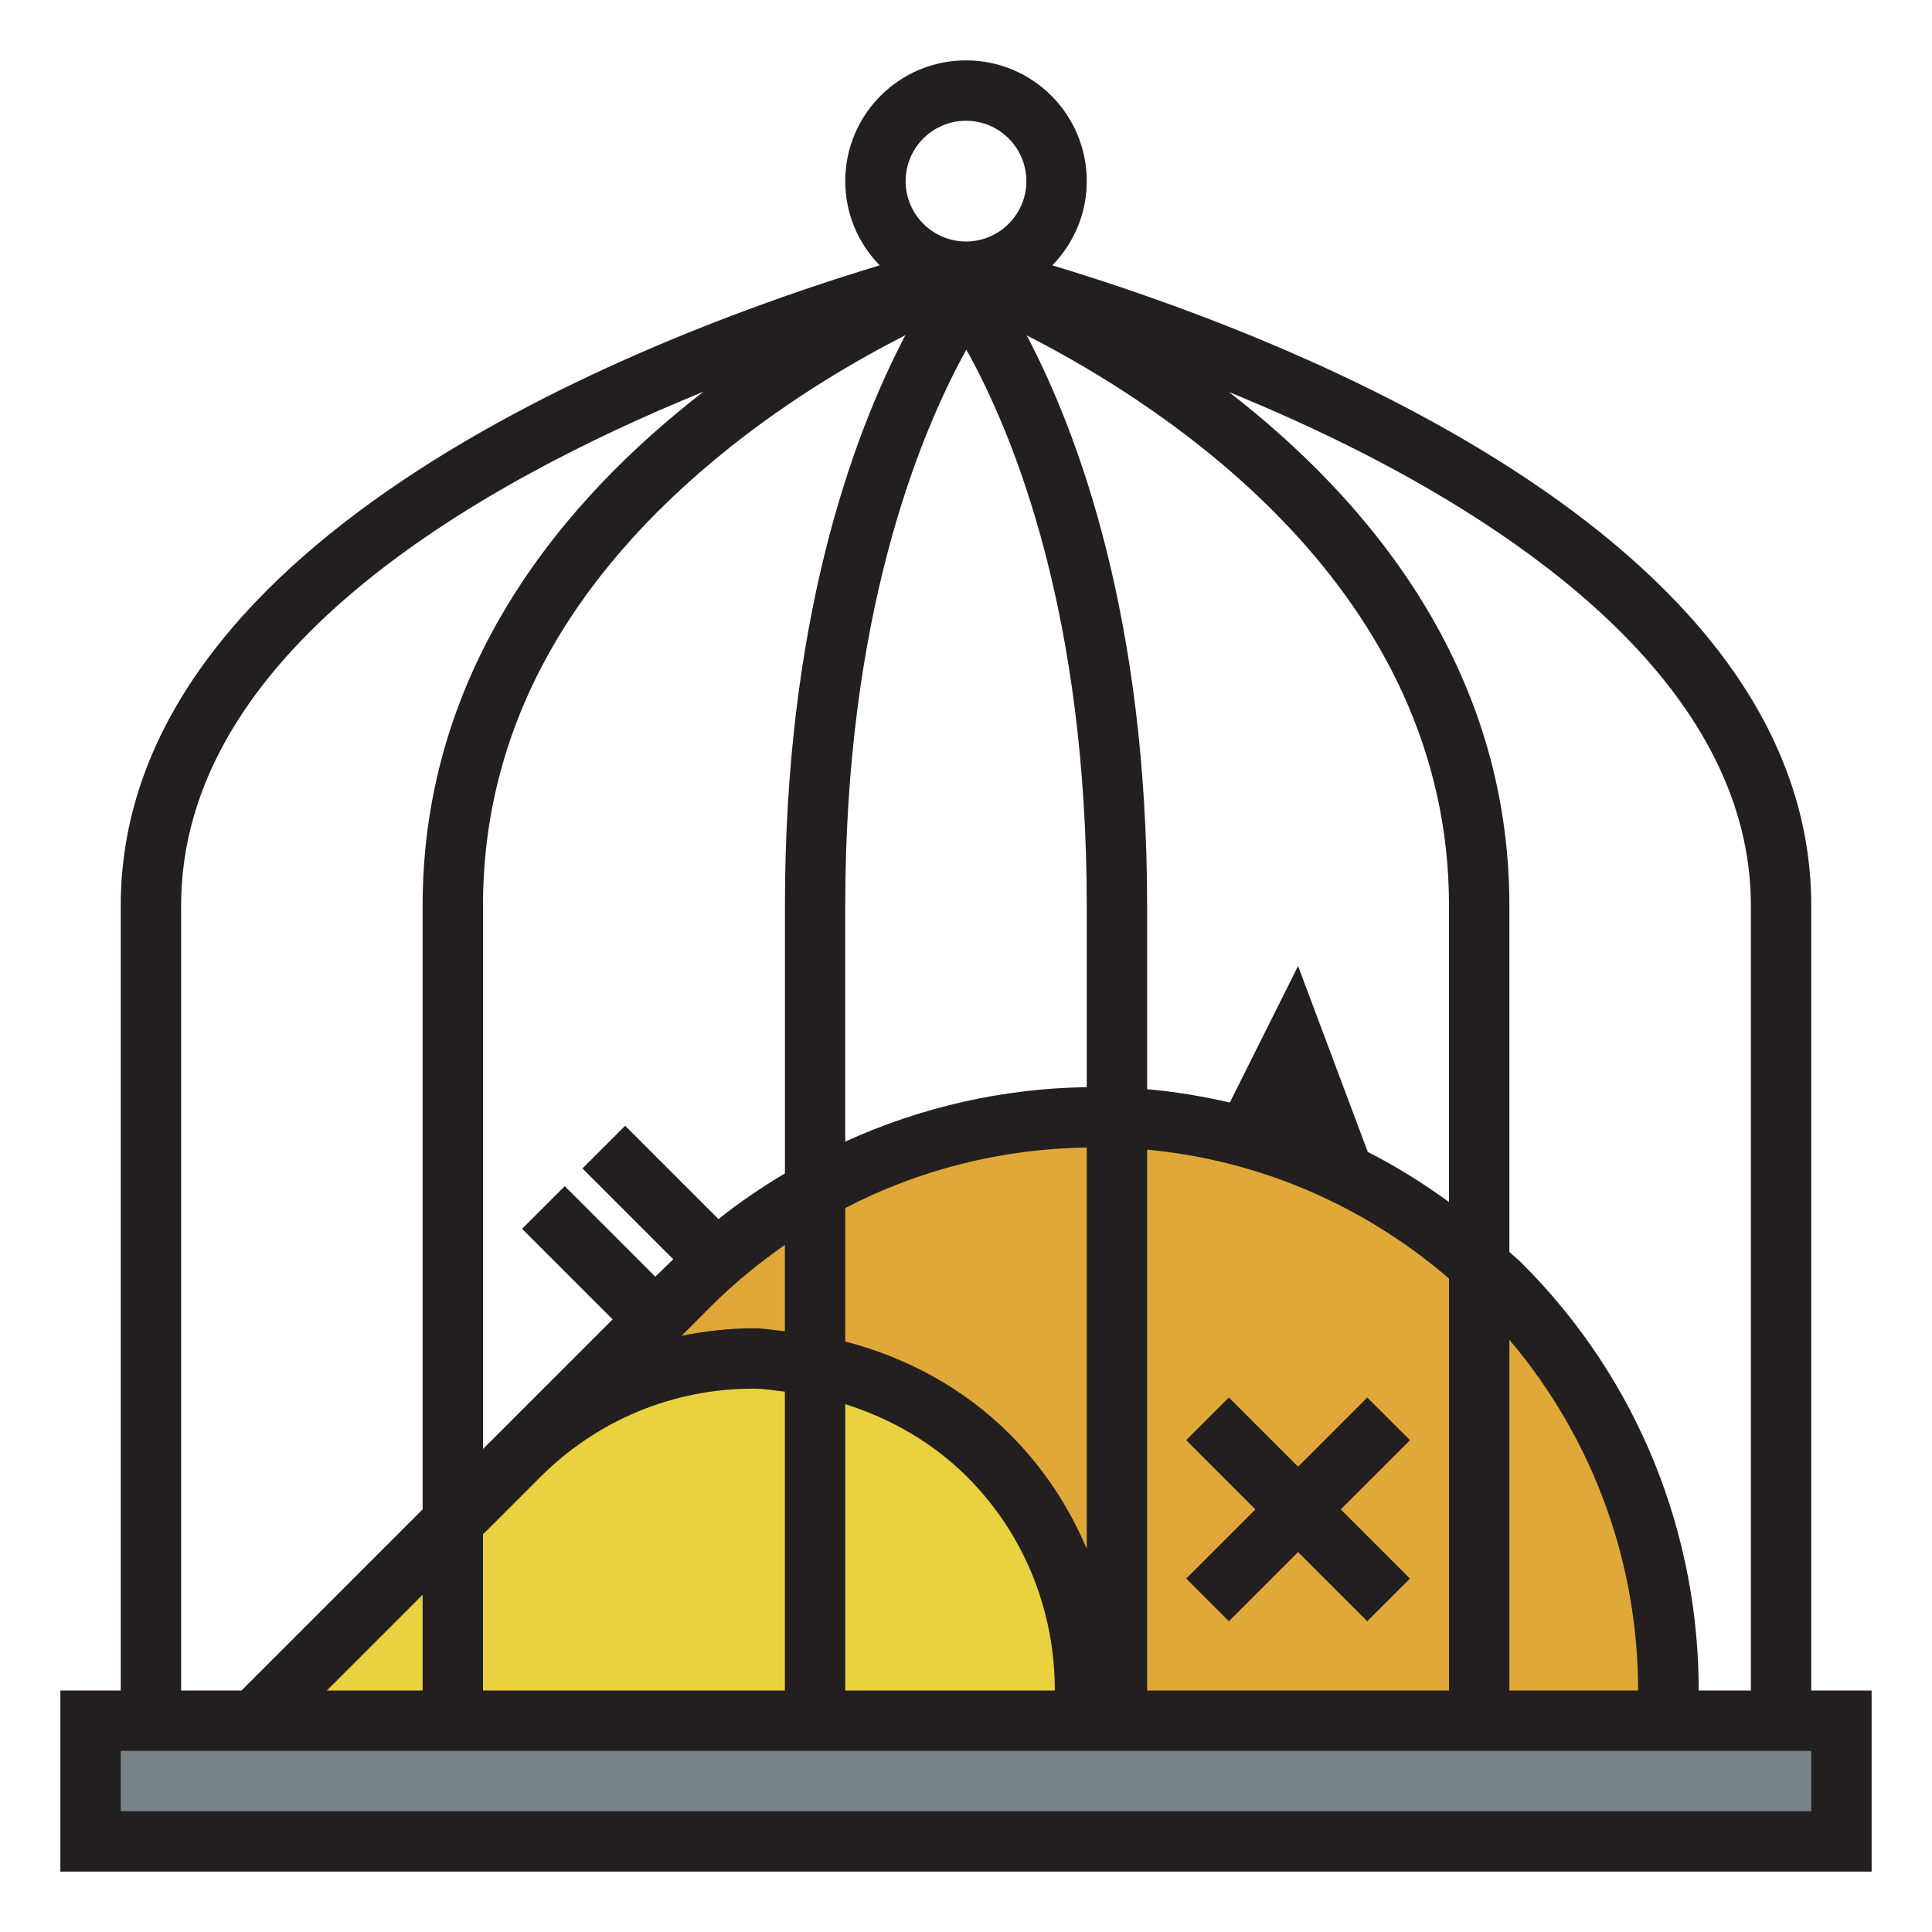 <?xml version="1.0" encoding="utf-8"?>
<svg version="1.1" id="Uploaded to svgrepo.com" xmlns="http://www.w3.org/2000/svg" xmlns:xlink="http://www.w3.org/1999/xlink" 
	 width="800px" height="800px" viewBox="0 0 32 32" xml:space="preserve">
<style type="text/css">
	.avocado_een{fill:#231F20;}
	.avocado_zeven{fill:#788287;}
	.avocado_negentien{fill:#E0A838;}
	.avocado_twintig{fill:#EAD13F;}
	.st0{fill:#FFFAEE;}
	.st1{fill:#DBD2C1;}
	.st2{fill:#3D3935;}
	.st3{fill:#6F9B45;}
	.st4{fill:#CC4121;}
	.st5{fill:#E598A3;}
	.st6{fill:#D36781;}
	.st7{fill:#8D3E93;}
	.st8{fill:#BF63C1;}
	.st9{fill:#A3AEB5;}
	.st10{fill:#AF9480;}
	.st11{fill:#716558;}
	.st12{fill:#0E608E;}
	.st13{fill:#248EBC;}
	.st14{fill:#D1712A;}
	.st15{fill:#C3CC6A;}
</style>
<g>
	<g>
		<path class="avocado_negentien" d="M4.5,28.5v-0.293l6.925-6.925c1.794-1.794,4.18-2.782,6.718-2.782
			c2.537,0,4.923,0.988,6.717,2.782s2.782,4.18,2.782,6.718v0.5H4.5z"/>
	</g>
	<g>
		<path class="avocado_twintig" d="M4.5,28.5v-0.293l4.096-4.096c1.039-1.039,2.421-1.611,3.89-1.611s2.85,0.572,3.889,1.611
			c1.039,1.038,1.611,2.419,1.611,3.889v0.5H4.5z"/>
	</g>
	<rect x="1.5" y="28.5" class="avocado_zeven" width="29" height="2"/>
	<path class="avocado_een" d="M23.354,23.854L22.207,25l1.146,1.146l-0.707,0.707L21.5,25.707l-1.146,1.146l-0.707-0.707
		L20.793,25l-1.146-1.146l0.707-0.707l1.146,1.146l1.146-1.146L23.354,23.854z M31,28v3H1v-3h1V15c0-6.204,9.007-9.531,12.57-10.605
		C14.218,4.034,14,3.543,14,3c0-1.105,0.895-2,2-2s2,0.895,2,2c0,0.543-0.218,1.034-0.57,1.395C20.993,5.469,30,8.796,30,15v13H31z
		 M22.577,7.507c-0.751-0.384-1.503-0.72-2.222-1.014C22.653,8.272,25,11.051,25,15v5.736c0.07,0.066,0.145,0.124,0.213,0.193
		c1.953,1.953,2.923,4.512,2.923,7.071H29V15C29,11.521,25.507,9.005,22.577,7.507z M24,15c0-5.213-4.636-8.241-6.994-9.445
		C17.878,7.217,19,10.269,19,15v3.041c0.461,0.039,0.917,0.117,1.37,0.22L21.5,16l1.155,3.08c0.466,0.236,0.913,0.515,1.345,0.829
		V15z M11.289,22.125C11.684,22.045,12.084,22,12.485,22c0.172,0,0.343,0.035,0.515,0.049v-1.43
		c-0.431,0.302-0.842,0.637-1.222,1.016L11.289,22.125z M14,22.219c0.997,0.26,1.946,0.757,2.728,1.538
		c0.562,0.562,0.982,1.209,1.272,1.898v-6.649c-1.415,0.022-2.776,0.367-4,1.003V22.219z M14,15v3.908
		c1.269-0.578,2.631-0.882,4-0.901V15c0-4.798-1.184-7.75-1.994-9.21C15.194,7.264,14,10.239,14,15z M12.079,7.418
		C9.372,9.579,8,12.13,8,15v9l0.243-0.243l1.904-1.904l-1.5-1.5l0.707-0.707l1.5,1.5c0,0,0.271-0.264,0.297-0.289l-1.504-1.504
		l0.707-0.707l1.546,1.546c0.352-0.282,0.722-0.53,1.101-0.757V15c0-4.733,1.123-7.786,1.995-9.448
		C14.192,5.962,13.133,6.577,12.079,7.418z M5.414,28H7v-1.586L5.414,28z M8,28h5v-4.95C12.828,23.033,12.66,23,12.485,23
		c-1.336,0-2.591,0.52-3.535,1.464L8,25.414V28z M14,28h3.471c0.001-1.28-0.475-2.561-1.45-3.536
		c-0.573-0.573-1.269-0.968-2.021-1.207V28z M19,28h5v-6.823c-1.415-1.218-3.146-1.961-5-2.135V28z M25,28h2.132
		c0.001-2.072-0.715-4.137-2.132-5.809V28z M15,3c0,0.551,0.449,1,1,1s1-0.449,1-1s-0.449-1-1-1S15,2.449,15,3z M3,28h1l3-3V15
		c0-3.953,2.352-6.733,4.651-8.512C7.828,8.048,3,10.842,3,15V28z M30,29H2v1h28V29z"/>
</g>
</svg>